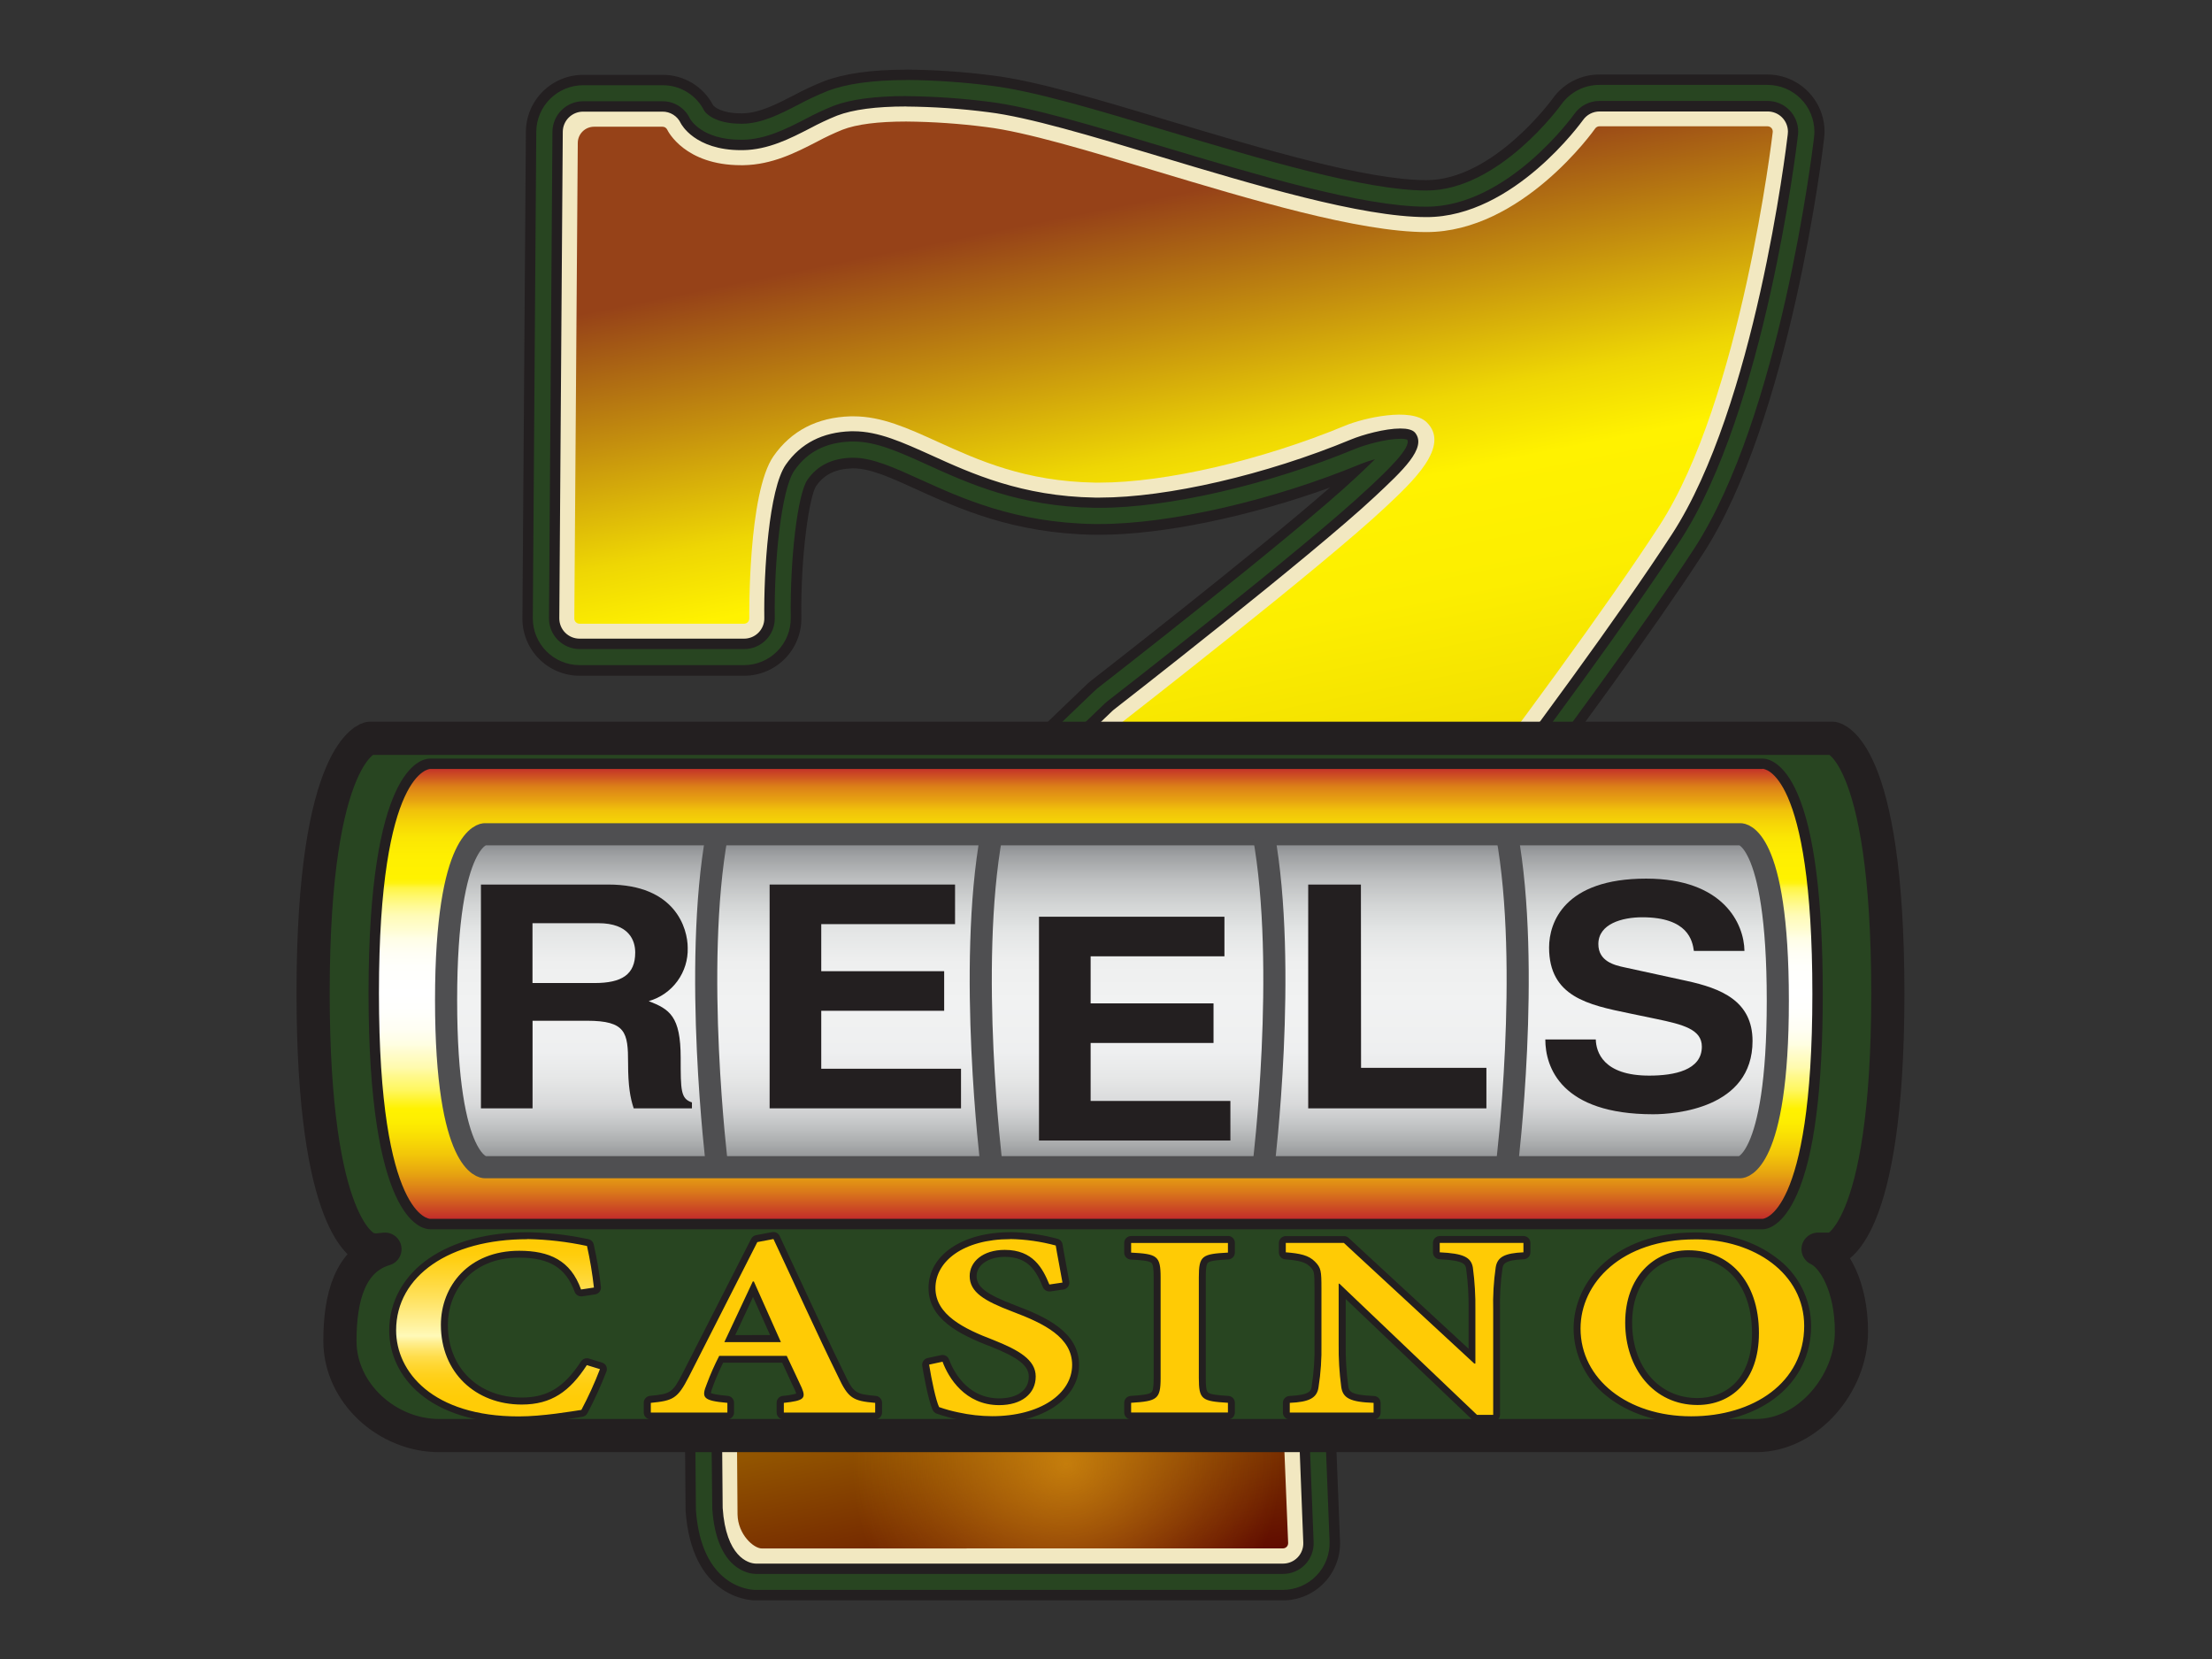 <svg width="200" height="150" viewBox="0 0 200 150" fill="none" xmlns="http://www.w3.org/2000/svg">
<rect x="0" y="0" width="200" height="150" fill="#333333" stroke="none"/>
<g clip-path="url(#clip0_528_197)">
<path d="M68.286 144.238C67.747 144.238 62.961 143.925 62.462 136.532C62.462 136.494 62.462 136.366 62.462 136.36L62.412 130.322C62.408 129.873 62.47 129.426 62.594 128.995L74.912 85.781C75.138 84.983 75.57 84.258 76.165 83.68L98.563 62.202C98.682 62.092 98.801 61.989 98.927 61.889C99.105 61.751 116.758 48.023 122.353 42.771L122.409 42.718C114.578 45.849 105.653 47.854 99.425 47.854H98.924C91.719 47.731 86.888 45.536 83 43.783C80.745 42.759 78.793 41.873 77.174 41.873H77.023C75.394 41.923 74.204 42.499 73.405 43.664C72.678 44.7 71.898 50.255 71.98 55.858C71.989 56.48 71.874 57.098 71.642 57.676C71.41 58.254 71.065 58.78 70.628 59.223C70.191 59.667 69.669 60.019 69.095 60.259C68.52 60.5 67.903 60.623 67.281 60.623H52.4C51.78 60.623 51.166 60.501 50.594 60.263C50.022 60.024 49.502 59.675 49.065 59.236C48.629 58.796 48.283 58.274 48.049 57.7C47.815 57.126 47.697 56.512 47.701 55.892L48.015 11.896C48.027 10.657 48.527 9.472 49.406 8.599C50.286 7.726 51.474 7.234 52.714 7.23H59.897C60.763 7.224 61.614 7.46 62.354 7.91C63.094 8.36 63.695 9.007 64.088 9.779C64.198 9.92 64.909 10.718 67.002 10.718H67.152C68.765 10.693 70.366 9.87 71.911 9.074C72.804 8.594 73.723 8.165 74.664 7.787C76.425 7.111 78.871 6.77 81.935 6.77C84.535 6.791 87.132 6.968 89.71 7.302C93.598 7.778 99.422 9.531 105.602 11.373C113.992 13.893 123.493 16.749 128.975 16.749C135.275 16.749 140.713 9.259 140.77 9.184C141.202 8.565 141.778 8.06 142.448 7.712C143.118 7.364 143.862 7.184 144.617 7.186H159.82C161.066 7.186 162.261 7.681 163.142 8.562C164.024 9.443 164.519 10.637 164.519 11.883C164.518 12.093 164.503 12.302 164.475 12.509C164.356 13.527 161.417 37.77 153.57 49.836C144.57 63.677 124.687 89.26 118.619 97.01L120.329 130.009L120.696 139.334C120.721 139.967 120.617 140.597 120.392 141.189C120.167 141.78 119.825 142.32 119.386 142.776C118.948 143.232 118.421 143.594 117.839 143.842C117.256 144.09 116.63 144.217 115.997 144.216H68.327L68.286 144.238Z" fill="#284521"/>
<path d="M81.945 7.229C84.526 7.251 87.103 7.428 89.663 7.758C93.51 8.228 99.328 9.979 105.483 11.829C113.898 14.36 123.434 17.225 128.978 17.225C135.541 17.225 141.099 9.54 141.155 9.462C141.546 8.909 142.064 8.458 142.666 8.147C143.268 7.836 143.936 7.675 144.614 7.677H159.816C160.938 7.678 162.014 8.123 162.807 8.916C163.601 9.708 164.047 10.783 164.049 11.904C164.049 12.096 164.036 12.287 164.011 12.477C163.861 13.73 160.944 37.663 153.175 49.61C144.012 63.701 123.233 90.387 118.139 96.894L119.85 130.049L120.213 139.368C120.234 139.936 120.14 140.502 119.937 141.033C119.734 141.564 119.426 142.048 119.031 142.457C118.637 142.866 118.164 143.192 117.641 143.414C117.118 143.637 116.556 143.752 115.987 143.752H68.32H68.286C67.788 143.752 63.393 143.461 62.92 136.484C62.92 136.453 62.92 136.347 62.92 136.343L62.87 130.303C62.866 129.898 62.921 129.495 63.033 129.107L75.35 85.893C75.558 85.178 75.952 84.53 76.49 84.014L98.889 62.539C98.996 62.436 99.102 62.345 99.202 62.254C99.384 62.113 117.059 48.376 122.663 43.112L122.807 42.977C123.243 42.567 123.803 42.038 124.326 41.521C123.896 41.636 123.472 41.777 123.058 41.941C115.088 45.245 105.806 47.38 99.412 47.38H98.92C91.822 47.261 87.032 45.088 83.182 43.341C80.876 42.292 78.884 41.387 77.161 41.387H76.995C75.209 41.443 73.903 42.094 73.007 43.378C72.111 44.662 71.422 50.562 71.497 55.847C71.505 56.408 71.402 56.964 71.193 57.484C70.984 58.005 70.674 58.478 70.281 58.877C69.887 59.276 69.418 59.593 68.901 59.81C68.384 60.026 67.829 60.138 67.268 60.138H52.388C51.268 60.132 50.196 59.683 49.406 58.889C48.616 58.095 48.173 57.02 48.174 55.901L48.488 11.904C48.499 10.789 48.95 9.723 49.742 8.937C50.534 8.151 51.604 7.708 52.72 7.705H59.903C60.688 7.701 61.458 7.916 62.127 8.327C62.795 8.739 63.335 9.329 63.684 10.032C63.791 10.188 64.574 11.187 66.999 11.187H67.155C68.881 11.159 70.529 10.314 72.124 9.493C73.002 9.021 73.905 8.598 74.83 8.225C76.537 7.571 78.928 7.239 81.932 7.239L81.945 7.229ZM81.932 6.299C78.799 6.299 76.309 6.653 74.492 7.348C73.535 7.73 72.601 8.168 71.694 8.657C70.194 9.428 68.646 10.223 67.139 10.248H66.989C65.244 10.248 64.602 9.659 64.483 9.525C64.047 8.689 63.39 7.99 62.584 7.503C61.777 7.017 60.852 6.762 59.909 6.766H52.72C51.356 6.769 50.048 7.31 49.079 8.27C48.111 9.231 47.561 10.535 47.548 11.898L47.234 55.895C47.23 56.576 47.36 57.252 47.618 57.883C47.876 58.515 48.256 59.089 48.737 59.572C49.218 60.056 49.789 60.44 50.419 60.702C51.049 60.964 51.724 61.099 52.407 61.099H67.287C67.972 61.099 68.65 60.962 69.282 60.698C69.914 60.433 70.487 60.046 70.968 59.558C71.448 59.07 71.828 58.492 72.083 57.857C72.338 57.221 72.465 56.542 72.456 55.857C72.374 50.173 73.198 44.791 73.796 43.939C74.52 42.899 75.554 42.395 77.045 42.348H77.18C78.699 42.348 80.604 43.215 82.819 44.227C86.747 46.009 91.634 48.229 98.93 48.351H99.437C105.104 48.351 112.977 46.713 120.248 44.08C113.409 50.07 98.814 61.421 98.654 61.544C98.494 61.666 98.382 61.769 98.253 61.891L75.851 83.369C75.192 84.003 74.712 84.801 74.46 85.68L62.133 128.862C61.997 129.338 61.931 129.83 61.936 130.325L61.986 136.362C61.986 136.362 61.986 136.516 61.986 136.559C62.519 144.372 67.688 144.701 68.273 144.701H68.327H115.994C116.69 144.701 117.378 144.561 118.019 144.288C118.659 144.016 119.238 143.617 119.72 143.115C120.203 142.614 120.579 142.02 120.826 141.37C121.073 140.72 121.187 140.026 121.159 139.331L120.79 130.012L119.085 97.176C125.282 89.26 144.999 63.883 153.955 50.108C161.859 37.948 164.813 13.602 164.92 12.571C164.951 12.345 164.967 12.117 164.967 11.889C164.961 10.525 164.416 9.219 163.452 8.254C162.487 7.289 161.181 6.744 159.816 6.738H144.614C143.783 6.734 142.963 6.932 142.225 7.313C141.487 7.695 140.852 8.25 140.375 8.93C140.331 8.992 135.015 16.288 128.972 16.288C123.559 16.288 114.095 13.442 105.743 10.934C99.541 9.055 93.692 7.311 89.767 6.828C87.169 6.492 84.554 6.314 81.935 6.293L81.932 6.299Z" fill="#231F20"/>
<path d="M68.336 141.682C68.022 141.682 65.363 141.482 65.015 136.359L64.965 130.3C64.962 130.095 64.99 129.892 65.046 129.695L77.364 86.482C77.469 86.119 77.668 85.789 77.941 85.527L100.342 64.049C100.395 63.997 100.45 63.949 100.508 63.905C100.684 63.767 118.433 49.967 124.11 44.637L124.251 44.506C126.478 42.417 128.58 40.435 127.697 39.326C127.615 39.223 127.361 39.048 126.6 39.048C125.219 39.048 123.236 39.614 122.268 40.015C114.533 43.222 105.568 45.295 99.424 45.295H98.97C92.301 45.185 87.73 43.103 84.059 41.44C81.531 40.294 79.36 39.301 77.167 39.301H76.935C74.479 39.38 72.584 40.35 71.296 42.185C69.889 44.199 69.348 51.407 69.416 55.882C69.421 56.166 69.368 56.447 69.263 56.71C69.157 56.973 69 57.213 68.801 57.415C68.602 57.617 68.365 57.777 68.103 57.886C67.841 57.996 67.561 58.052 67.277 58.052H52.397C52.114 58.052 51.835 57.995 51.574 57.887C51.314 57.778 51.077 57.62 50.878 57.419C50.679 57.219 50.521 56.982 50.414 56.721C50.307 56.459 50.253 56.18 50.254 55.898L50.567 11.901C50.573 11.337 50.801 10.797 51.202 10.399C51.603 10.001 52.145 9.777 52.71 9.775H59.893C60.3 9.771 60.7 9.885 61.044 10.103C61.388 10.321 61.662 10.633 61.832 11.003C61.873 11.087 63.016 13.257 66.995 13.257H67.167C69.391 13.223 71.343 12.218 73.066 11.332C73.879 10.894 74.716 10.502 75.572 10.157C77.038 9.594 79.178 9.309 81.925 9.309C84.422 9.33 86.915 9.501 89.39 9.822C93.059 10.27 98.788 11.995 104.86 13.818C113.415 16.392 123.107 19.304 128.965 19.304C136.691 19.304 142.787 10.743 142.849 10.658C143.046 10.374 143.309 10.143 143.615 9.983C143.921 9.823 144.262 9.74 144.607 9.741H159.81C160.377 9.741 160.922 9.966 161.324 10.367C161.726 10.768 161.952 11.312 161.952 11.88C161.953 11.984 161.946 12.089 161.931 12.193C161.815 13.188 158.97 36.837 151.417 48.451C141.86 63.153 118.95 92.441 116.018 96.196L117.779 130.143L118.145 139.444C118.157 139.731 118.11 140.019 118.007 140.288C117.905 140.557 117.749 140.803 117.549 141.011C117.349 141.218 117.11 141.384 116.844 141.496C116.579 141.609 116.294 141.667 116.006 141.667H68.348L68.336 141.682Z" fill="#F2E8C1"/>
<path d="M81.944 9.633C84.428 9.654 86.908 9.825 89.372 10.143C93.012 10.591 98.732 12.31 104.791 14.129C113.365 16.706 123.079 19.628 128.984 19.628C136.879 19.628 143.063 10.935 143.125 10.86C143.294 10.618 143.518 10.421 143.779 10.284C144.041 10.148 144.331 10.077 144.626 10.077H159.829C160.313 10.077 160.778 10.269 161.121 10.612C161.464 10.954 161.657 11.418 161.658 11.903C161.658 11.992 161.652 12.081 161.639 12.169C161.498 13.365 158.676 36.763 151.173 48.299C141.64 62.964 119.154 91.716 115.705 96.116L117.475 130.179L117.838 139.476C117.848 139.722 117.807 139.967 117.72 140.197C117.632 140.426 117.499 140.636 117.329 140.813C117.158 140.99 116.954 141.131 116.727 141.228C116.501 141.324 116.258 141.374 116.012 141.374H68.355C67.644 141.374 65.639 140.729 65.341 136.345L65.291 130.304C65.289 130.131 65.312 129.958 65.36 129.791L77.681 86.578C77.768 86.266 77.938 85.984 78.172 85.76L100.571 64.282L100.712 64.16C100.891 64.022 118.64 50.219 124.339 44.873C126.801 42.562 129.038 40.511 127.96 39.14C127.738 38.855 127.24 38.742 126.619 38.742C125.225 38.742 123.195 39.306 122.168 39.732C114.468 42.926 105.549 44.989 99.443 44.989H98.995C92.392 44.88 87.852 42.819 84.209 41.163C81.631 40.004 79.438 38.993 77.179 38.993H76.932C74.369 39.074 72.393 40.089 71.049 42.011C69.52 44.203 69.047 51.684 69.106 55.89C69.11 56.132 69.065 56.372 68.975 56.596C68.885 56.821 68.751 57.026 68.581 57.198C68.411 57.37 68.208 57.507 67.985 57.601C67.762 57.695 67.522 57.743 67.28 57.743H52.4C52.159 57.743 51.92 57.696 51.697 57.603C51.474 57.51 51.272 57.375 51.102 57.203C50.932 57.032 50.797 56.829 50.706 56.606C50.615 56.383 50.569 56.143 50.571 55.902L50.884 11.909C50.889 11.427 51.083 10.966 51.426 10.626C51.768 10.286 52.231 10.095 52.713 10.093H59.897C60.244 10.09 60.584 10.187 60.878 10.372C61.171 10.558 61.405 10.824 61.55 11.139C61.594 11.223 62.819 13.575 66.998 13.575H67.174C69.473 13.54 71.459 12.517 73.213 11.615C74.015 11.184 74.839 10.796 75.682 10.453C77.117 9.905 79.216 9.626 81.925 9.626L81.944 9.633ZM81.925 9C79.137 9 76.963 9.291 75.46 9.867C74.595 10.218 73.75 10.615 72.928 11.057C71.234 11.928 69.316 12.914 67.164 12.936H66.992C63.292 12.936 62.19 10.995 62.111 10.851C61.915 10.43 61.601 10.075 61.209 9.828C60.816 9.58 60.361 9.45 59.897 9.454H52.719C52.072 9.456 51.451 9.712 50.991 10.168C50.532 10.624 50.27 11.243 50.264 11.89L49.95 55.887C49.948 56.21 50.01 56.531 50.133 56.831C50.255 57.13 50.436 57.403 50.664 57.633C50.892 57.862 51.164 58.044 51.463 58.169C51.762 58.293 52.082 58.357 52.406 58.357H67.286C67.936 58.355 68.557 58.095 69.015 57.635C69.472 57.174 69.728 56.551 69.727 55.902C69.664 51.468 70.19 44.344 71.556 42.387C72.781 40.637 74.592 39.713 76.945 39.638H77.167C79.272 39.638 81.427 40.618 83.924 41.748C87.624 43.43 92.226 45.506 98.961 45.631H99.421C105.602 45.631 114.615 43.549 122.387 40.327C123.302 39.948 125.272 39.387 126.597 39.387C127.183 39.387 127.412 39.506 127.446 39.547C128.148 40.439 126.055 42.403 124.029 44.303L123.888 44.435C118.211 49.758 100.483 63.537 100.308 63.684C100.241 63.735 100.177 63.79 100.117 63.85L77.715 85.325C77.402 85.627 77.174 86.006 77.054 86.424L64.737 129.637C64.671 129.862 64.639 130.095 64.642 130.329L64.693 136.37V136.379C65.059 141.778 67.988 141.985 68.32 141.991H115.99C116.321 141.991 116.648 141.925 116.952 141.795C117.256 141.666 117.531 141.477 117.76 141.239C117.989 141.001 118.167 140.719 118.285 140.41C118.402 140.101 118.456 139.772 118.443 139.442L118.076 130.145L116.332 96.297C120.924 90.439 142.333 62.998 151.687 48.622C159.259 36.976 162.119 13.34 162.247 12.232C162.263 12.116 162.272 12 162.272 11.884C162.271 11.233 162.012 10.61 161.552 10.15C161.091 9.69 160.467 9.432 159.816 9.432H144.613C144.217 9.432 143.827 9.528 143.476 9.711C143.124 9.894 142.822 10.159 142.596 10.484C142.539 10.566 136.512 18.995 128.972 18.995C123.161 18.995 113.49 16.09 104.96 13.525C98.876 11.696 93.131 9.968 89.434 9.514C86.941 9.192 84.43 9.02 81.916 9H81.925Z" fill="#231F20"/>
<path d="M68.333 141.836C68.02 141.836 65.216 141.63 64.859 136.369L64.809 130.303C64.807 130.084 64.836 129.866 64.897 129.655L77.214 86.442C77.328 86.05 77.544 85.695 77.841 85.415L100.239 63.936C100.296 63.882 100.356 63.831 100.418 63.783C100.597 63.645 118.337 49.848 124.01 44.525L124.151 44.39C126.228 42.442 128.377 40.429 127.597 39.424C127.569 39.386 127.387 39.205 126.626 39.205C125.282 39.205 123.283 39.774 122.356 40.144C114.603 43.36 105.612 45.436 99.45 45.436H98.993C92.292 45.323 87.715 43.244 84.022 41.569C81.516 40.429 79.338 39.443 77.199 39.443H76.97C74.567 39.518 72.713 40.466 71.46 42.261C70.072 44.246 69.539 51.411 69.602 55.864C69.607 56.168 69.551 56.47 69.438 56.753C69.325 57.036 69.156 57.293 68.943 57.51C68.729 57.727 68.474 57.899 68.193 58.016C67.912 58.134 67.61 58.194 67.306 58.193H52.425C52.122 58.194 51.821 58.135 51.541 58.019C51.261 57.902 51.006 57.732 50.792 57.517C50.578 57.301 50.409 57.046 50.295 56.765C50.181 56.483 50.123 56.183 50.126 55.879L50.439 11.883C50.446 11.277 50.691 10.698 51.121 10.272C51.552 9.845 52.133 9.605 52.739 9.603H59.922C60.359 9.6 60.787 9.722 61.156 9.956C61.525 10.19 61.819 10.525 62.002 10.922C62.04 10.997 63.149 13.085 67.014 13.085H67.183C69.376 13.051 71.306 12.055 73.016 11.178C73.83 10.739 74.666 10.344 75.523 9.995C77.007 9.425 79.163 9.137 81.932 9.137C84.435 9.158 86.934 9.329 89.416 9.65C93.097 10.101 98.836 11.842 104.913 13.655C113.456 16.223 123.136 19.132 128.972 19.132C136.6 19.132 142.665 10.637 142.728 10.552C142.938 10.249 143.219 10.001 143.547 9.829C143.874 9.658 144.238 9.569 144.607 9.569H159.81C160.42 9.569 161.004 9.811 161.435 10.241C161.866 10.671 162.109 11.255 162.11 11.864C162.109 11.976 162.101 12.088 162.085 12.199C161.969 13.189 159.121 36.875 151.549 48.524C142.18 62.928 120.683 90.484 116.15 96.234L117.908 130.122L118.284 139.444C118.296 139.753 118.246 140.061 118.136 140.35C118.026 140.639 117.859 140.903 117.644 141.126C117.43 141.349 117.172 141.526 116.888 141.647C116.603 141.768 116.297 141.83 115.987 141.83H68.33L68.333 141.836Z" fill="#F2E8C1"/>
<path d="M81.944 9.633C84.428 9.655 86.908 9.825 89.372 10.144C93.012 10.591 98.732 12.31 104.791 14.13C113.365 16.707 123.079 19.629 128.984 19.629C136.879 19.629 143.062 10.936 143.125 10.861C143.293 10.619 143.518 10.421 143.779 10.285C144.04 10.149 144.331 10.078 144.626 10.078H159.828C160.313 10.078 160.778 10.27 161.121 10.612C161.464 10.955 161.657 11.419 161.658 11.903C161.658 11.992 161.652 12.082 161.639 12.17C161.498 13.366 158.676 36.764 151.173 48.3C141.64 62.964 119.154 91.717 115.705 96.116L117.475 130.18L117.838 139.477C117.847 139.723 117.807 139.968 117.719 140.197C117.632 140.427 117.499 140.637 117.328 140.814C117.158 140.991 116.953 141.132 116.727 141.228C116.501 141.325 116.258 141.374 116.012 141.375H68.355C67.643 141.375 65.638 140.73 65.341 136.346L65.291 130.305C65.289 130.131 65.312 129.958 65.36 129.792L77.68 86.578C77.768 86.266 77.938 85.984 78.172 85.761L100.571 64.282L100.712 64.16C100.89 64.023 118.64 50.219 124.338 44.874C126.801 42.563 129.037 40.512 127.96 39.14C127.737 38.855 127.239 38.743 126.619 38.743C125.225 38.743 123.195 39.306 122.168 39.732C114.467 42.926 105.549 44.99 99.443 44.99H98.995C92.391 44.88 87.852 42.82 84.209 41.163C81.631 40.005 79.438 38.993 77.179 38.993H76.932C74.369 39.075 72.392 40.089 71.049 42.012C69.52 44.204 69.047 51.685 69.106 55.89C69.11 56.132 69.065 56.373 68.975 56.597C68.884 56.822 68.75 57.026 68.581 57.199C68.411 57.371 68.208 57.508 67.985 57.602C67.762 57.695 67.522 57.744 67.28 57.744H52.4C52.158 57.744 51.92 57.696 51.697 57.604C51.474 57.511 51.272 57.375 51.102 57.204C50.932 57.033 50.797 56.83 50.706 56.606C50.615 56.383 50.569 56.144 50.57 55.903L50.884 11.91C50.889 11.427 51.083 10.966 51.426 10.627C51.768 10.287 52.23 10.095 52.713 10.094H59.896C60.243 10.09 60.584 10.187 60.877 10.373C61.171 10.558 61.404 10.825 61.55 11.139C61.594 11.224 62.819 13.576 66.998 13.576H67.174C69.473 13.541 71.459 12.517 73.213 11.615C74.015 11.184 74.839 10.797 75.682 10.454C77.117 9.906 79.216 9.627 81.925 9.627L81.944 9.633ZM81.925 8.688C79.106 8.688 76.885 8.985 75.347 9.577C74.472 9.931 73.618 10.332 72.787 10.779C71.121 11.634 69.238 12.605 67.148 12.636H66.979C63.514 12.636 62.465 10.87 62.38 10.72C62.157 10.246 61.801 9.847 61.357 9.569C60.913 9.292 60.398 9.148 59.874 9.154H52.719C51.989 9.156 51.29 9.446 50.772 9.96C50.253 10.474 49.958 11.171 49.95 11.9L49.637 55.897C49.634 56.262 49.704 56.624 49.842 56.962C49.98 57.3 50.184 57.607 50.441 57.866C50.699 58.125 51.005 58.331 51.342 58.471C51.679 58.611 52.041 58.684 52.406 58.684H67.286C67.654 58.684 68.018 58.61 68.357 58.468C68.696 58.326 69.004 58.117 69.261 57.855C69.519 57.593 69.722 57.281 69.857 56.94C69.993 56.598 70.059 56.233 70.052 55.865C69.98 50.78 70.638 44.238 71.826 42.538C73.013 40.838 74.686 39.992 76.966 39.92H77.179C79.219 39.92 81.346 40.885 83.805 42.002C87.533 43.697 92.166 45.801 98.967 45.914H99.431C105.649 45.914 114.709 43.822 122.515 40.59C123.408 40.221 125.335 39.673 126.606 39.673C126.818 39.661 127.031 39.688 127.233 39.751C127.643 40.462 125.353 42.613 123.822 44.047L123.677 44.179C118.017 49.502 100.298 63.28 100.12 63.409C100.044 63.467 99.972 63.53 99.904 63.597L77.505 85.072C77.151 85.411 76.894 85.838 76.76 86.309L64.442 129.522C64.368 129.776 64.332 130.04 64.335 130.305L64.401 136.349V136.402C64.777 141.963 67.744 142.298 68.336 142.308H68.351H116.009C116.381 142.308 116.75 142.233 117.093 142.087C117.436 141.941 117.745 141.728 118.003 141.459C118.261 141.191 118.463 140.873 118.595 140.525C118.727 140.176 118.787 139.805 118.772 139.433L118.408 130.139L116.66 96.411C121.403 90.361 142.661 63.118 151.959 48.813C159.553 37.114 162.422 13.432 162.557 12.279C162.576 12.151 162.585 12.021 162.585 11.891C162.584 11.157 162.292 10.454 161.773 9.936C161.254 9.417 160.55 9.126 159.816 9.126H144.613C144.166 9.126 143.726 9.234 143.33 9.441C142.934 9.647 142.594 9.946 142.339 10.313C142.282 10.391 136.337 18.689 128.972 18.689C123.204 18.689 113.559 15.79 105.047 13.231C98.951 11.399 93.193 9.668 89.472 9.21C86.975 8.887 84.461 8.715 81.944 8.694L81.925 8.688Z" fill="#231F20"/>
<path d="M68.878 140.005C68.148 140.005 66.726 138.753 66.685 136.937L66.635 130.429L66.691 130.016L78.971 86.953C78.996 86.873 79.04 86.799 79.1 86.74L101.498 65.265L101.536 65.234C101.714 65.093 119.524 51.246 125.253 45.866C127.681 43.589 131.18 40.358 129.012 38.197C127.603 36.791 123.277 37.799 121.632 38.482C114.085 41.613 105.367 43.636 99.427 43.636H99.001C92.68 43.53 88.469 41.617 84.754 39.932C82.047 38.701 79.714 37.643 77.176 37.643H76.891C73.881 37.737 71.54 38.949 69.94 41.241C67.615 44.566 67.747 55.802 67.747 55.918C67.747 56.043 67.699 56.163 67.612 56.253C67.568 56.297 67.516 56.333 67.459 56.357C67.401 56.381 67.339 56.393 67.277 56.394H52.397C52.334 56.394 52.272 56.381 52.215 56.357C52.157 56.333 52.105 56.297 52.062 56.253C52.018 56.209 51.983 56.158 51.96 56.101C51.937 56.044 51.926 55.982 51.927 55.921L52.24 12.92C52.243 12.531 52.399 12.159 52.676 11.885C52.952 11.611 53.326 11.457 53.716 11.458H59.903C59.992 11.457 60.08 11.482 60.156 11.53C60.231 11.578 60.291 11.646 60.329 11.727C60.391 11.859 61.923 14.937 67.004 14.937H67.202C69.817 14.896 71.954 13.797 73.843 12.826C74.6 12.418 75.379 12.051 76.177 11.727C77.452 11.236 79.388 10.988 81.932 10.988C84.36 11.01 86.785 11.177 89.193 11.489C92.721 11.921 98.388 13.625 104.387 15.429C113.048 18.034 122.869 20.984 128.972 20.984C137.624 20.984 144.162 11.718 144.225 11.624C144.268 11.561 144.326 11.509 144.394 11.474C144.461 11.438 144.537 11.42 144.613 11.42H159.816C159.882 11.42 159.948 11.434 160.008 11.461C160.069 11.489 160.122 11.528 160.167 11.577C160.211 11.627 160.244 11.685 160.264 11.748C160.284 11.811 160.29 11.878 160.283 11.943C160.258 12.184 157.432 36.155 150.023 47.547C140.428 62.303 117.61 91.462 114.543 95.358C114.392 95.547 114.316 95.786 114.33 96.028L116.09 130.226L116.469 139.511C116.472 139.638 116.425 139.762 116.338 139.855C116.294 139.9 116.241 139.937 116.183 139.961C116.125 139.986 116.063 139.999 115.999 139.999L68.878 140.005Z" fill="url(#paint0_linear_528_197)"/>
<path d="M68.878 140.005C68.148 140.005 66.726 138.753 66.685 136.937L66.635 130.429L66.691 130.016L78.971 86.953C78.996 86.873 79.04 86.799 79.1 86.74L101.498 65.265L101.536 65.234C101.714 65.093 119.524 51.246 125.253 45.866C127.681 43.589 131.18 40.358 129.012 38.197C127.603 36.791 123.277 37.799 121.632 38.482C114.085 41.613 105.367 43.636 99.427 43.636H99.001C92.68 43.53 88.469 41.617 84.754 39.932C82.047 38.701 79.714 37.643 77.176 37.643H76.891C73.881 37.737 71.54 38.949 69.94 41.241C67.615 44.566 67.747 55.802 67.747 55.918C67.747 56.043 67.699 56.163 67.612 56.253C67.568 56.297 67.516 56.333 67.459 56.357C67.401 56.381 67.339 56.393 67.277 56.394H52.397C52.334 56.394 52.272 56.381 52.215 56.357C52.157 56.333 52.105 56.297 52.062 56.253C52.018 56.209 51.983 56.158 51.96 56.101C51.937 56.044 51.926 55.982 51.927 55.921L52.24 12.92C52.243 12.531 52.399 12.159 52.676 11.885C52.952 11.611 53.326 11.457 53.716 11.458H59.903C59.992 11.457 60.08 11.482 60.156 11.53C60.231 11.578 60.291 11.646 60.329 11.727C60.391 11.859 61.923 14.937 67.004 14.937H67.202C69.817 14.896 71.954 13.797 73.843 12.826C74.6 12.418 75.379 12.051 76.177 11.727C77.452 11.236 79.388 10.988 81.932 10.988C84.36 11.01 86.785 11.177 89.193 11.489C92.721 11.921 98.388 13.625 104.387 15.429C113.048 18.034 122.869 20.984 128.972 20.984C137.624 20.984 144.162 11.718 144.225 11.624C144.268 11.561 144.326 11.509 144.394 11.474C144.461 11.438 144.537 11.42 144.613 11.42H159.816C159.882 11.42 159.948 11.434 160.008 11.461C160.069 11.489 160.122 11.528 160.167 11.577C160.211 11.627 160.244 11.685 160.264 11.748C160.284 11.811 160.29 11.878 160.283 11.943C160.258 12.184 157.432 36.155 150.023 47.547C140.428 62.303 117.61 91.462 114.543 95.358C114.392 95.547 114.316 95.786 114.33 96.028L116.09 130.226L116.469 139.511C116.472 139.638 116.425 139.762 116.338 139.855C116.294 139.9 116.241 139.937 116.183 139.961C116.125 139.986 116.063 139.999 115.999 139.999L68.878 140.005Z" fill="url(#paint1_radial_528_197)"/>
<path d="M164.383 112.945H165.734C165.734 112.945 170.69 111.909 170.69 89.851C170.69 67.496 165.734 66.754 165.734 66.754H33.406C33.406 66.754 28.31 67.643 28.31 89.767C28.31 111.129 32.99 112.833 33.378 112.939L33.926 113.033L34.807 112.945C31.674 113.885 30.734 117.242 30.734 121.24C30.734 125.969 35.029 129.798 39.7 129.798H158.785C163.456 129.798 167.4 125.123 167.4 120.404C167.4 116.302 165.796 113.597 164.383 112.945Z" fill="#284521" stroke="#231F20" stroke-width="3" stroke-linecap="square" stroke-linejoin="round"/>
<path d="M38.901 110.662C38.378 110.662 33.792 110.074 33.792 89.776C33.792 69.625 38.378 69.043 38.901 69.043H159.356C159.603 69.043 160.897 69.184 162.087 71.918C163.582 75.362 164.337 81.387 164.337 89.854C164.337 109.933 159.879 110.647 159.368 110.662H38.901V110.662Z" fill="url(#paint2_linear_528_197)"/>
<path d="M159.359 69.513C159.472 69.513 163.867 69.644 163.867 89.867C163.867 110.09 159.356 110.205 159.356 110.205H38.902C38.902 110.205 34.262 110.205 34.262 89.789C34.262 69.525 38.902 69.525 38.902 69.525H159.359V69.513ZM159.359 68.586H38.902C37.962 68.586 33.322 69.61 33.322 89.789C33.322 110.115 37.968 111.145 38.902 111.145H159.384C159.788 111.145 161.204 110.869 162.473 107.992C164.039 104.475 164.807 98.375 164.807 89.867C164.807 81.359 164.039 75.237 162.517 71.746C161.245 68.814 159.776 68.586 159.359 68.586V68.586Z" fill="#231F20"/>
<path d="M157.376 105.532H43.816C43.816 105.532 40.333 105.532 40.333 90.423C40.333 75.43 43.816 75.43 43.816 75.43H157.376C157.376 75.43 160.743 75.329 160.743 90.482C160.743 105.435 157.376 105.532 157.376 105.532Z" fill="url(#paint3_linear_528_197)" stroke="#4F4F51" stroke-width="2" stroke-miterlimit="10"/>
<path d="M114.249 75.441C116.442 87.482 114.249 105.375 114.249 105.375" stroke="#4F4F51" stroke-width="2" stroke-miterlimit="10"/>
<path d="M136.249 75.441C138.442 87.482 136.249 105.375 136.249 105.375" stroke="#4F4F51" stroke-width="2" stroke-miterlimit="10"/>
<path d="M89.65 75.441C87.457 87.482 89.65 105.375 89.65 105.375" stroke="#4F4F51" stroke-width="2" stroke-miterlimit="10"/>
<path d="M64.827 75.441C62.634 87.482 64.827 105.375 64.827 105.375" stroke="#4F4F51" stroke-width="2" stroke-miterlimit="10"/>
<path d="M43.484 79.977H55.003C61.068 79.977 62.18 83.95 62.18 85.698C62.213 86.778 61.885 87.839 61.246 88.712C60.608 89.585 59.696 90.22 58.656 90.517C60.535 91.25 61.544 91.87 61.544 95.646C61.544 98.605 61.544 99.338 62.562 99.676V100.212H57.296C56.983 99.254 56.789 98.211 56.789 96.125C56.789 93.363 56.598 92.292 53.074 92.292H48.152V100.212H43.484V79.977ZM53.75 88.882C56.225 88.882 57.434 88.121 57.434 86.12C57.434 85.049 56.892 83.471 54.098 83.471H48.146V88.882H53.75Z" fill="#231F20"/>
<path d="M86.352 83.556H74.254V87.811H85.368V91.391H74.254V96.632H86.891V100.212H69.586V79.977H86.352V83.556Z" fill="#231F20"/>
<path d="M110.708 86.466H98.61V90.722H109.722V94.301H98.61V99.543H111.247V103.122H93.942V82.887H110.708V86.466Z" fill="#231F20"/>
<path d="M123.061 96.548H134.395V100.212H118.283V79.977H123.048L123.061 96.548Z" fill="#231F20"/>
<path d="M144.285 93.984C144.316 95.111 144.952 97.253 149.112 97.253C151.365 97.253 153.874 96.774 153.874 94.632C153.874 93.066 152.161 92.631 149.745 92.127L147.302 91.619C143.618 90.859 140.062 90.126 140.062 85.67C140.062 83.415 141.428 79.441 148.834 79.441C155.82 79.441 157.693 83.512 157.727 85.98H153.154C153.025 85.078 152.646 82.936 148.486 82.936C146.675 82.936 144.517 83.528 144.517 85.36C144.517 86.925 145.977 87.276 146.929 87.474L152.486 88.685C155.6 89.362 158.457 90.489 158.457 94.125C158.457 100.212 151.471 100.747 149.47 100.747C141.149 100.747 139.721 96.492 139.721 93.984H144.285Z" fill="#231F20"/>
<path d="M46.919 128.365C39.043 128.365 35.516 124.294 35.516 120.264C35.516 115.15 40.409 111.715 47.692 111.715C49.434 111.741 51.169 111.931 52.874 112.285L53.131 112.332C53.191 112.343 53.247 112.372 53.291 112.415C53.335 112.458 53.365 112.513 53.378 112.573C53.662 113.825 53.878 115.092 54.027 116.368C54.036 116.449 54.013 116.53 53.963 116.594C53.913 116.658 53.841 116.701 53.76 116.713L52.592 116.888H52.548C52.484 116.888 52.421 116.868 52.368 116.831C52.315 116.794 52.275 116.742 52.254 116.681C51.417 114.373 49.832 113.387 46.953 113.387C42.307 113.387 40.19 116.697 40.19 119.775C40.19 123.827 43.065 126.664 47.182 126.664C49.628 126.664 51.207 125.706 52.821 123.245C52.849 123.201 52.888 123.164 52.934 123.139C52.98 123.114 53.031 123.101 53.084 123.101C53.114 123.096 53.144 123.096 53.175 123.101L54.359 123.461C54.4 123.473 54.438 123.494 54.471 123.522C54.504 123.55 54.531 123.585 54.55 123.624C54.567 123.663 54.576 123.706 54.576 123.749C54.576 123.792 54.567 123.835 54.55 123.874C54.06 125.153 53.492 126.401 52.849 127.61C52.825 127.65 52.793 127.684 52.754 127.71C52.716 127.736 52.672 127.753 52.626 127.76L52.254 127.82C50.49 128.128 48.708 128.31 46.919 128.365V128.365Z" fill="url(#paint4_linear_528_197)"/>
<path d="M47.692 112.031C49.502 112.067 51.304 112.276 53.074 112.657C53.35 113.898 53.559 115.152 53.7 116.415L52.535 116.59C51.595 113.954 49.672 113.089 46.94 113.089C42.416 113.089 39.863 116.252 39.863 119.791C39.863 124.09 42.996 126.993 47.169 126.993C49.869 126.993 51.514 125.806 53.061 123.429L54.245 123.792C53.761 125.054 53.2 126.285 52.566 127.478C51.727 127.603 49.061 128.067 46.906 128.067C39.124 128.067 35.816 124.043 35.816 120.279C35.816 115.344 40.672 112.043 47.679 112.043L47.692 112.031ZM47.679 111.417C44.102 111.417 41.019 112.238 38.764 113.794C36.508 115.35 35.19 117.689 35.19 120.279C35.19 124.469 38.814 128.693 46.906 128.693C48.711 128.643 50.511 128.464 52.291 128.158L52.66 128.098C52.754 128.083 52.843 128.047 52.92 127.993C52.998 127.939 53.062 127.868 53.108 127.785C53.758 126.562 54.332 125.301 54.828 124.009C54.859 123.929 54.874 123.843 54.87 123.758C54.867 123.672 54.846 123.588 54.809 123.511C54.77 123.435 54.716 123.369 54.651 123.315C54.585 123.261 54.509 123.221 54.427 123.198L53.243 122.834C53.184 122.816 53.123 122.807 53.061 122.806C52.957 122.806 52.854 122.832 52.762 122.882C52.67 122.931 52.592 123.003 52.535 123.091C51.013 125.421 49.506 126.36 47.172 126.36C43.24 126.36 40.493 123.658 40.493 119.784C40.493 116.856 42.514 113.709 46.943 113.709C49.669 113.709 51.166 114.633 51.956 116.797C51.999 116.917 52.079 117.022 52.183 117.096C52.288 117.17 52.413 117.21 52.541 117.21H52.635L53.804 117.035C53.965 117.011 54.11 116.925 54.209 116.796C54.307 116.667 54.352 116.504 54.333 116.343C54.186 115.058 53.968 113.781 53.682 112.519C53.655 112.399 53.594 112.289 53.505 112.203C53.417 112.117 53.305 112.06 53.184 112.037L52.93 111.987C51.205 111.632 49.45 111.44 47.689 111.414L47.679 111.417Z" fill="#231F20"/>
<path d="M70.871 128.028C70.788 128.028 70.708 127.995 70.649 127.937C70.591 127.878 70.558 127.798 70.558 127.715V126.842C70.557 126.764 70.585 126.689 70.637 126.632C70.688 126.574 70.759 126.537 70.836 126.529C71.215 126.485 72.221 126.375 72.337 126.175C72.365 126.128 72.365 125.987 72.196 125.586C72.043 125.273 71.858 124.872 71.66 124.443C71.435 123.958 71.194 123.428 70.94 122.902H65.207C64.825 123.66 64.485 124.437 64.189 125.232C64.042 125.599 63.907 125.984 63.992 126.121C64.148 126.378 65.245 126.478 65.783 126.525C65.862 126.532 65.934 126.569 65.987 126.627C66.04 126.684 66.069 126.76 66.069 126.839V127.712C66.069 127.795 66.035 127.875 65.977 127.934C65.918 127.992 65.838 128.025 65.755 128.025H58.844C58.761 128.025 58.682 127.992 58.623 127.934C58.564 127.875 58.531 127.795 58.531 127.712V126.839C58.531 126.761 58.559 126.685 58.612 126.627C58.664 126.57 58.736 126.533 58.813 126.525C60.743 126.338 61.047 126.212 62.005 124.333L68.208 112.171C68.23 112.129 68.26 112.091 68.299 112.063C68.337 112.034 68.381 112.014 68.427 112.005L69.875 111.733C69.894 111.73 69.914 111.73 69.934 111.733C69.993 111.733 70.051 111.75 70.101 111.781C70.151 111.813 70.191 111.858 70.216 111.911C70.843 113.239 71.469 114.61 72.121 116.001C73.405 118.775 74.733 121.637 76.04 124.293C76.936 126.231 77.268 126.381 79.172 126.544C79.251 126.551 79.323 126.587 79.376 126.645C79.429 126.703 79.458 126.779 79.457 126.857V127.731C79.457 127.814 79.424 127.894 79.366 127.952C79.307 128.011 79.227 128.044 79.144 128.044L70.871 128.028ZM70.125 121.036L68.117 116.517C67.804 117.194 67.491 117.873 67.177 118.55C66.789 119.386 66.404 120.216 66.015 121.036H70.125Z" fill="url(#paint5_linear_528_197)"/>
<path d="M69.934 112.03C71.813 116.016 73.799 120.441 75.757 124.418C76.697 126.441 77.108 126.666 79.131 126.842V127.715H70.871V126.842C72.697 126.641 72.894 126.441 72.484 125.467C72.124 124.716 71.644 123.641 71.134 122.592H65.028C64.604 123.415 64.23 124.262 63.907 125.129C63.399 126.381 63.546 126.641 65.767 126.842V127.715H58.844V126.842C60.868 126.641 61.263 126.466 62.29 124.465L68.474 112.306L69.921 112.03H69.934ZM65.507 121.349H70.607L68.161 115.866H68.064C67.19 117.704 66.35 119.555 65.495 121.343L65.507 121.349ZM69.921 111.404C69.883 111.401 69.844 111.401 69.805 111.404L68.355 111.679C68.261 111.698 68.173 111.737 68.097 111.795C68.021 111.852 67.959 111.926 67.916 112.011L61.714 124.174C60.802 125.959 60.605 126.028 58.769 126.209C58.614 126.225 58.47 126.298 58.366 126.413C58.262 126.529 58.204 126.68 58.205 126.836V127.709C58.205 127.875 58.271 128.035 58.389 128.152C58.506 128.269 58.666 128.335 58.832 128.335H65.742C65.909 128.335 66.068 128.269 66.185 128.152C66.303 128.035 66.369 127.875 66.369 127.709V126.836C66.37 126.679 66.311 126.527 66.206 126.411C66.1 126.296 65.955 126.223 65.799 126.209C64.796 126.118 64.408 126.024 64.27 125.952C64.312 125.746 64.377 125.546 64.464 125.354C64.466 125.347 64.466 125.34 64.464 125.332C64.733 124.609 65.039 123.901 65.382 123.209H70.723C70.946 123.676 71.162 124.149 71.35 124.568C71.538 124.988 71.726 125.383 71.889 125.714C71.929 125.808 71.963 125.904 71.992 126.003C71.596 126.113 71.19 126.182 70.78 126.209C70.625 126.226 70.482 126.299 70.379 126.414C70.275 126.53 70.218 126.68 70.219 126.836V127.709C70.219 127.875 70.285 128.035 70.402 128.152C70.52 128.269 70.679 128.335 70.845 128.335H79.125C79.291 128.335 79.451 128.269 79.568 128.152C79.686 128.035 79.752 127.875 79.752 127.709V126.836C79.752 126.678 79.694 126.526 79.587 126.41C79.481 126.294 79.335 126.223 79.178 126.209C77.393 126.053 77.167 125.974 76.321 124.146C75.009 121.484 73.684 118.619 72.399 115.844C71.773 114.485 71.118 113.079 70.495 111.755C70.444 111.647 70.364 111.556 70.263 111.492C70.163 111.428 70.046 111.395 69.928 111.395L69.921 111.404ZM66.475 120.717C66.789 120.034 67.118 119.348 67.431 118.675C67.644 118.212 67.866 117.736 68.085 117.263L69.624 120.707L66.475 120.717Z" fill="#231F20"/>
<path d="M89.707 128.365C88.667 128.359 87.631 128.244 86.615 128.021C86.045 127.906 85.483 127.753 84.933 127.564L84.82 127.526C84.78 127.513 84.743 127.492 84.711 127.464C84.679 127.436 84.654 127.401 84.635 127.363C84.288 126.643 83.887 124.545 83.696 123.44C83.683 123.361 83.7 123.279 83.745 123.213C83.79 123.147 83.859 123.1 83.937 123.083L85.156 122.823H85.221C85.286 122.823 85.348 122.843 85.401 122.88C85.454 122.917 85.494 122.969 85.516 123.029C85.829 123.903 87.129 126.749 90.34 126.749C92.185 126.749 93.332 125.879 93.332 124.476C93.332 123.17 91.947 122.356 89.713 121.467C86.894 120.393 84.266 119.043 84.266 116.457C84.266 113.666 87.176 111.719 91.343 111.719C92.759 111.744 94.167 111.944 95.534 112.314C95.594 112.329 95.647 112.362 95.689 112.407C95.73 112.453 95.757 112.51 95.766 112.57C95.835 113.003 95.926 113.488 96.032 114.052C96.139 114.615 96.248 115.188 96.374 115.915C96.381 115.956 96.379 115.999 96.37 116.04C96.36 116.08 96.342 116.119 96.317 116.153C96.293 116.186 96.262 116.215 96.226 116.236C96.191 116.258 96.151 116.272 96.11 116.278L94.926 116.453H94.879C94.817 116.453 94.757 116.435 94.706 116.4C94.654 116.365 94.615 116.316 94.591 116.259C93.965 114.778 93.184 113.328 90.847 113.328C89.165 113.328 87.987 114.171 87.987 115.379C87.987 116.525 88.927 117.258 91.668 118.31C94.369 119.325 97.251 120.64 97.251 123.415C97.26 126.283 94.084 128.365 89.707 128.365Z" fill="url(#paint6_linear_528_197)"/>
<path d="M91.343 112.029C92.733 112.054 94.114 112.251 95.456 112.614C95.588 113.453 95.801 114.452 96.064 115.965L94.88 116.14C94.272 114.665 93.401 113.009 90.848 113.009C88.859 113.009 87.674 114.083 87.674 115.373C87.674 116.835 88.99 117.621 91.556 118.595C94.419 119.672 96.938 120.922 96.938 123.408C96.938 126.023 94.04 128.046 89.698 128.046C88.679 128.04 87.664 127.926 86.669 127.708C86.071 127.587 85.483 127.425 84.908 127.222C84.614 126.596 84.235 124.795 84.006 123.383L85.222 123.12C85.748 124.561 87.264 127.047 90.34 127.047C92.364 127.047 93.645 126.023 93.645 124.457C93.645 122.948 92.117 122.071 89.83 121.16C87.129 120.133 84.579 118.871 84.579 116.463C84.579 114.055 87.085 112.038 91.343 112.038V112.029ZM91.343 111.412C86.992 111.412 83.953 113.488 83.953 116.463C83.953 119.231 86.672 120.646 89.607 121.761C92.091 122.751 93.019 123.49 93.019 124.473C93.019 125.685 91.991 126.436 90.34 126.436C87.333 126.436 86.111 123.746 85.811 122.923C85.759 122.781 85.657 122.662 85.525 122.589C85.392 122.516 85.238 122.493 85.09 122.525L83.871 122.788C83.715 122.822 83.577 122.915 83.487 123.047C83.397 123.179 83.361 123.341 83.386 123.499C83.436 123.812 83.896 126.583 84.344 127.51C84.382 127.584 84.434 127.65 84.498 127.704C84.561 127.758 84.635 127.798 84.714 127.823L84.824 127.858C85.386 128.052 85.961 128.209 86.543 128.328C87.58 128.555 88.637 128.672 89.698 128.678C94.256 128.678 97.564 126.464 97.564 123.414C97.564 120.44 94.576 119.068 91.778 118.016C89.178 117.029 88.301 116.362 88.301 115.379C88.301 114.396 89.347 113.641 90.848 113.641C92.994 113.641 93.705 114.938 94.294 116.378C94.341 116.493 94.421 116.591 94.525 116.66C94.628 116.73 94.749 116.766 94.873 116.766H94.964L96.151 116.591C96.234 116.578 96.313 116.549 96.384 116.506C96.455 116.462 96.516 116.405 96.565 116.337C96.615 116.27 96.65 116.194 96.669 116.112C96.688 116.031 96.69 115.947 96.675 115.865C96.549 115.135 96.433 114.531 96.333 113.986C96.233 113.441 96.136 112.94 96.07 112.511C96.05 112.39 95.996 112.277 95.913 112.187C95.83 112.097 95.722 112.033 95.603 112.004C94.213 111.628 92.782 111.426 91.343 111.402V111.412Z" fill="#231F20"/>
<path d="M102.272 128.029C102.189 128.029 102.109 127.996 102.051 127.937C101.992 127.878 101.959 127.799 101.959 127.716V126.842C101.959 126.762 101.989 126.685 102.044 126.627C102.099 126.569 102.174 126.534 102.253 126.529C104.537 126.385 104.625 126.313 104.625 124.59V115.509C104.625 113.768 104.537 113.696 102.257 113.574C102.176 113.57 102.101 113.535 102.045 113.477C101.99 113.419 101.959 113.341 101.959 113.261V112.387C101.959 112.304 101.992 112.225 102.051 112.166C102.109 112.107 102.189 112.074 102.272 112.074H111.025C111.108 112.074 111.188 112.107 111.246 112.166C111.305 112.225 111.338 112.304 111.338 112.387V113.261C111.338 113.341 111.308 113.418 111.253 113.476C111.198 113.534 111.124 113.569 111.044 113.574C108.794 113.693 108.707 113.765 108.707 115.509V124.59C108.707 126.331 108.773 126.385 111.047 126.529C111.126 126.534 111.2 126.57 111.254 126.628C111.308 126.686 111.338 126.763 111.338 126.842V127.716C111.338 127.799 111.305 127.878 111.246 127.937C111.188 127.996 111.108 128.029 111.025 128.029H102.272Z" fill="url(#paint7_linear_528_197)"/>
<path d="M111.025 112.382V113.255C108.672 113.381 108.393 113.531 108.393 115.504V124.585C108.393 126.561 108.672 126.686 111.025 126.836V127.71H102.272V126.836C104.625 126.686 104.938 126.523 104.938 124.585V115.504C104.938 113.531 104.625 113.381 102.272 113.255V112.382H111.025ZM111.025 111.755H102.272C102.106 111.755 101.947 111.821 101.829 111.939C101.712 112.056 101.646 112.216 101.646 112.382V113.255C101.645 113.416 101.707 113.571 101.818 113.688C101.929 113.804 102.08 113.874 102.241 113.882C103.08 113.926 103.857 113.982 104.095 114.173C104.249 114.298 104.311 114.683 104.311 115.504V124.585C104.311 125.393 104.249 125.775 104.095 125.9C103.854 126.094 103.108 126.157 102.234 126.213C102.075 126.223 101.925 126.293 101.816 126.409C101.706 126.526 101.645 126.68 101.646 126.839V127.713C101.646 127.879 101.712 128.039 101.829 128.156C101.947 128.273 102.106 128.339 102.272 128.339H111.025C111.191 128.339 111.35 128.273 111.468 128.156C111.585 128.039 111.651 127.879 111.651 127.713V126.839C111.652 126.68 111.591 126.527 111.482 126.41C111.374 126.294 111.224 126.224 111.065 126.213C110.191 126.16 109.449 126.097 109.223 125.9C109.045 125.756 109.02 125.18 109.02 124.575V115.494C109.02 114.89 109.045 114.311 109.227 114.16C109.455 113.973 110.226 113.916 111.059 113.872C111.219 113.863 111.37 113.794 111.48 113.677C111.59 113.561 111.652 113.406 111.651 113.246V112.372C111.651 112.206 111.585 112.047 111.468 111.93C111.35 111.812 111.191 111.746 111.025 111.746V111.755Z" fill="#231F20"/>
<path d="M133.53 128.237C133.45 128.237 133.373 128.207 133.314 128.152L121.357 116.745V121.551C121.339 122.815 121.416 124.079 121.585 125.331C121.679 126.104 122.084 126.461 124.214 126.537C124.297 126.537 124.377 126.57 124.435 126.628C124.494 126.687 124.527 126.767 124.527 126.85V127.723C124.527 127.806 124.494 127.886 124.435 127.945C124.377 128.004 124.297 128.037 124.214 128.037H116.617C116.534 128.037 116.454 128.004 116.396 127.945C116.337 127.886 116.304 127.806 116.304 127.723V126.85C116.304 126.767 116.337 126.687 116.396 126.628C116.454 126.57 116.534 126.537 116.617 126.537C118.434 126.458 118.829 126.07 118.92 125.384C119.12 124.117 119.207 122.834 119.18 121.551V116.504C119.18 114.919 119.142 114.753 118.678 114.287C118.215 113.82 117.616 113.645 116.244 113.541C116.166 113.535 116.092 113.499 116.039 113.441C115.985 113.383 115.956 113.307 115.956 113.228V112.38C115.956 112.297 115.989 112.217 116.048 112.158C116.107 112.099 116.186 112.066 116.269 112.066H121.517C121.595 112.066 121.671 112.095 121.73 112.148L133.098 122.666V118.476C133.118 117.196 133.043 115.916 132.873 114.647C132.753 113.983 132.321 113.642 130.172 113.541C130.089 113.541 130.009 113.508 129.951 113.45C129.892 113.391 129.859 113.311 129.859 113.228V112.38C129.859 112.297 129.892 112.217 129.951 112.158C130.009 112.099 130.089 112.066 130.172 112.066H137.741C137.824 112.066 137.903 112.099 137.962 112.158C138.021 112.217 138.054 112.297 138.054 112.38V113.228C138.054 113.311 138.021 113.391 137.962 113.45C137.903 113.508 137.824 113.541 137.741 113.541C136.011 113.62 135.636 113.97 135.52 114.631C135.338 115.904 135.262 117.191 135.294 118.476V127.924C135.294 128.007 135.261 128.087 135.202 128.145C135.144 128.204 135.064 128.237 134.981 128.237H133.53Z" fill="url(#paint8_linear_528_197)"/>
<path d="M137.743 112.38V113.229C136.064 113.304 135.391 113.642 135.237 114.578C135.049 115.869 134.972 117.173 135.009 118.477V127.924H133.543L121.103 116.066H121.037V121.54C121.02 122.819 121.096 124.098 121.266 125.366C121.397 126.415 122.074 126.766 124.195 126.841V127.715H116.617V126.841C118.346 126.766 119.085 126.415 119.217 125.416C119.419 124.134 119.507 122.837 119.48 121.54V116.504C119.48 114.917 119.445 114.625 118.888 114.065C118.33 113.504 117.572 113.329 116.256 113.229V112.38H121.504L133.301 123.29H133.398V118.477C133.418 117.182 133.341 115.887 133.17 114.603C133.004 113.664 132.296 113.329 130.175 113.229V112.38H137.743ZM137.743 111.754H130.187C130.021 111.754 129.862 111.82 129.744 111.937C129.627 112.055 129.561 112.214 129.561 112.38V113.229C129.561 113.39 129.622 113.544 129.733 113.661C129.844 113.778 129.995 113.847 130.156 113.855C132.412 113.962 132.499 114.337 132.562 114.701C132.729 115.952 132.803 117.214 132.784 118.477V121.95L121.942 111.929C121.826 111.822 121.674 111.763 121.516 111.763H116.256C116.09 111.763 115.931 111.829 115.813 111.947C115.696 112.064 115.63 112.223 115.63 112.39V113.238C115.629 113.396 115.688 113.548 115.795 113.664C115.902 113.78 116.049 113.852 116.206 113.864C117.494 113.965 118.039 114.124 118.449 114.525C118.806 114.885 118.853 114.932 118.853 116.517V121.552C118.881 122.81 118.796 124.067 118.6 125.31C118.6 125.31 118.6 125.329 118.6 125.338C118.55 125.711 118.493 126.136 116.592 126.218C116.43 126.225 116.278 126.294 116.167 126.411C116.055 126.528 115.993 126.683 115.993 126.844V127.718C115.993 127.884 116.059 128.043 116.177 128.161C116.294 128.278 116.454 128.344 116.62 128.344H124.204C124.37 128.344 124.53 128.278 124.647 128.161C124.765 128.043 124.831 127.884 124.831 127.718V126.844C124.831 126.682 124.768 126.526 124.655 126.409C124.542 126.292 124.388 126.224 124.226 126.218C122.005 126.14 121.955 125.745 121.898 125.278C121.73 124.033 121.655 122.777 121.673 121.521V117.45L133.101 128.353C133.217 128.464 133.372 128.526 133.533 128.526H134.999C135.165 128.526 135.325 128.46 135.442 128.342C135.56 128.225 135.626 128.066 135.626 127.899V118.477C135.593 117.211 135.667 115.945 135.845 114.691C135.911 114.319 135.977 113.933 137.775 113.855C137.936 113.848 138.088 113.779 138.2 113.662C138.311 113.545 138.373 113.39 138.373 113.229V112.38C138.373 112.214 138.307 112.055 138.19 111.937C138.072 111.82 137.913 111.754 137.747 111.754H137.743Z" fill="#231F20"/>
<path d="M152.909 128.367C146.932 128.367 142.593 124.897 142.593 120.116C142.593 115.954 146.255 111.742 153.244 111.742H153.278C159.067 111.742 163.431 115.24 163.431 119.884C163.441 124.878 159.108 128.367 152.909 128.367ZM152.646 113.355C149.478 113.355 147.267 115.913 147.267 119.58C147.267 123.782 149.823 126.717 153.485 126.717C156.674 126.717 158.732 124.287 158.732 120.529C158.732 116.17 156.358 113.355 152.68 113.355H152.646Z" fill="url(#paint9_linear_528_197)"/>
<path d="M153.288 112.056C158.613 112.056 163.127 115.144 163.127 119.884C163.127 125.007 158.535 128.057 152.908 128.057C147.151 128.057 142.906 124.694 142.906 120.119C142.906 115.995 146.609 112.059 153.244 112.059H153.278L153.288 112.056ZM153.475 127.034C156.502 127.034 159.036 124.882 159.036 120.533C159.036 115.77 156.273 113.045 152.67 113.045H152.636C149.525 113.045 146.944 115.482 146.944 119.584C146.944 123.686 149.494 127.034 153.475 127.034ZM153.278 111.433H153.244C146.039 111.433 142.279 115.817 142.279 120.119C142.283 121.316 142.563 122.495 143.098 123.566C143.632 124.637 144.405 125.571 145.359 126.294C147.301 127.835 149.983 128.684 152.908 128.684C159.293 128.684 163.754 125.064 163.754 119.884C163.75 118.675 163.46 117.484 162.907 116.408C162.355 115.332 161.555 114.402 160.574 113.694C158.651 112.234 156.063 111.43 153.281 111.43L153.278 111.433ZM153.475 126.407C149.998 126.407 147.57 123.589 147.57 119.584C147.57 116.102 149.654 113.672 152.636 113.672H152.67C156.157 113.672 158.409 116.365 158.409 120.533C158.409 124.863 155.859 126.407 153.475 126.407Z" fill="#231F20"/>
</g>
<defs>
<linearGradient id="paint0_linear_528_197" x1="100.323" y1="9.216" x2="126.761" y2="140.514" gradientUnits="userSpaceOnUse">
<stop offset="0.07" stop-color="#964218"/>
<stop offset="0.16" stop-color="#C48F0E"/>
<stop offset="0.24" stop-color="#EED604"/>
<stop offset="0.29" stop-color="#FFF200"/>
<stop offset="0.37" stop-color="#FCEE00"/>
<stop offset="0.46" stop-color="#F3E000"/>
<stop offset="0.56" stop-color="#E4CB00"/>
<stop offset="0.65" stop-color="#CFAC00"/>
<stop offset="0.75" stop-color="#B48500"/>
<stop offset="0.85" stop-color="#925400"/>
<stop offset="0.95" stop-color="#6C1D00"/>
<stop offset="1" stop-color="#580000"/>
</linearGradient>
<radialGradient id="paint1_radial_528_197" cx="0" cy="0" r="1" gradientUnits="userSpaceOnUse" gradientTransform="translate(96.398 132.487) scale(19.382 19.374)">
<stop stop-color="#FCB316" stop-opacity="0.55"/>
<stop offset="0.68" stop-color="#FCB316" stop-opacity="0.16"/>
<stop offset="1" stop-color="#FCB316" stop-opacity="0"/>
</radialGradient>
<linearGradient id="paint2_linear_528_197" x1="99.064" y1="110.662" x2="99.064" y2="69.043" gradientUnits="userSpaceOnUse">
<stop stop-color="#BE1E2D"/>
<stop offset="0.03" stop-color="#CA4525"/>
<stop offset="0.07" stop-color="#DA791A"/>
<stop offset="0.11" stop-color="#E7A510"/>
<stop offset="0.15" stop-color="#F2C609"/>
<stop offset="0.19" stop-color="#F9DE04"/>
<stop offset="0.22" stop-color="#FDED01"/>
<stop offset="0.25" stop-color="#FFF200"/>
<stop offset="0.27" stop-color="#FFF42E"/>
<stop offset="0.29" stop-color="#FFF75E"/>
<stop offset="0.32" stop-color="#FFF98A"/>
<stop offset="0.34" stop-color="#FFFBAE"/>
<stop offset="0.37" stop-color="#FFFCCB"/>
<stop offset="0.39" stop-color="#FFFEE2"/>
<stop offset="0.42" stop-color="#FFFEF2"/>
<stop offset="0.46" stop-color="#FFFFFC"/>
<stop offset="0.5" stop-color="white"/>
<stop offset="0.56" stop-color="#FFFFFC"/>
<stop offset="0.59" stop-color="#FFFEF4"/>
<stop offset="0.62" stop-color="#FFFEE6"/>
<stop offset="0.64" stop-color="#FFFDD1"/>
<stop offset="0.67" stop-color="#FFFBB7"/>
<stop offset="0.69" stop-color="#FFFA96"/>
<stop offset="0.71" stop-color="#FFF870"/>
<stop offset="0.73" stop-color="#FFF543"/>
<stop offset="0.74" stop-color="#FFF311"/>
<stop offset="0.75" stop-color="#FFF200"/>
<stop offset="0.8" stop-color="#FEEF01"/>
<stop offset="0.84" stop-color="#FBE603"/>
<stop offset="0.87" stop-color="#F6D606"/>
<stop offset="0.9" stop-color="#F0C00B"/>
<stop offset="0.92" stop-color="#E7A311"/>
<stop offset="0.95" stop-color="#DC8018"/>
<stop offset="0.97" stop-color="#CF5621"/>
<stop offset="1" stop-color="#BE1E2D"/>
</linearGradient>
<linearGradient id="paint3_linear_528_197" x1="100.537" y1="75.615" x2="100.537" y2="105.579" gradientUnits="userSpaceOnUse">
<stop stop-color="#808285"/>
<stop offset="0.06" stop-color="#A0A2A4"/>
<stop offset="0.13" stop-color="#BDBFC0"/>
<stop offset="0.21" stop-color="#D4D6D6"/>
<stop offset="0.29" stop-color="#E4E6E6"/>
<stop offset="0.38" stop-color="#EEEFEF"/>
<stop offset="0.5" stop-color="#F1F2F2"/>
<stop offset="0.65" stop-color="#EEEFF0"/>
<stop offset="0.73" stop-color="#E6E7E7"/>
<stop offset="0.81" stop-color="#D8D9DA"/>
<stop offset="0.87" stop-color="#C3C5C6"/>
<stop offset="0.93" stop-color="#A9ABAC"/>
<stop offset="0.99" stop-color="#898B8E"/>
<stop offset="1" stop-color="#808285"/>
</linearGradient>
<linearGradient id="paint4_linear_528_197" x1="45.045" y1="112.72" x2="45.045" y2="128.562" gradientUnits="userSpaceOnUse">
<stop stop-color="#FFCB05"/>
<stop offset="0.06" stop-color="#FFCE0F"/>
<stop offset="0.15" stop-color="#FFD52B"/>
<stop offset="0.28" stop-color="#FFE058"/>
<stop offset="0.43" stop-color="#FFF096"/>
<stop offset="0.51" stop-color="#FFF9B8"/>
<stop offset="0.55" stop-color="#FFEE8E"/>
<stop offset="0.59" stop-color="#FFE569"/>
<stop offset="0.63" stop-color="#FFDD4A"/>
<stop offset="0.68" stop-color="#FFD631"/>
<stop offset="0.73" stop-color="#FFD11D"/>
<stop offset="0.79" stop-color="#FFCE0F"/>
<stop offset="0.87" stop-color="#FFCC07"/>
<stop offset="1" stop-color="#FFCB05"/>
</linearGradient>
<linearGradient id="paint5_linear_528_197" x1="6203.31" y1="8536.92" x2="6203.31" y2="9362.88" gradientUnits="userSpaceOnUse">
<stop stop-color="#FFCB05"/>
<stop offset="0.06" stop-color="#FFCE0F"/>
<stop offset="0.15" stop-color="#FFD52B"/>
<stop offset="0.28" stop-color="#FFE058"/>
<stop offset="0.43" stop-color="#FFF096"/>
<stop offset="0.51" stop-color="#FFF9B8"/>
<stop offset="0.55" stop-color="#FFEE8E"/>
<stop offset="0.59" stop-color="#FFE569"/>
<stop offset="0.63" stop-color="#FFDD4A"/>
<stop offset="0.68" stop-color="#FFD631"/>
<stop offset="0.73" stop-color="#FFD11D"/>
<stop offset="0.79" stop-color="#FFCE0F"/>
<stop offset="0.87" stop-color="#FFCC07"/>
<stop offset="1" stop-color="#FFCB05"/>
</linearGradient>
<linearGradient id="paint6_linear_528_197" x1="4995.55" y1="8708.82" x2="4995.55" y2="9550.97" gradientUnits="userSpaceOnUse">
<stop stop-color="#FFCB05"/>
<stop offset="0.06" stop-color="#FFCE0F"/>
<stop offset="0.15" stop-color="#FFD52B"/>
<stop offset="0.28" stop-color="#FFE058"/>
<stop offset="0.43" stop-color="#FFF096"/>
<stop offset="0.51" stop-color="#FFF9B8"/>
<stop offset="0.55" stop-color="#FFEE8E"/>
<stop offset="0.59" stop-color="#FFE569"/>
<stop offset="0.63" stop-color="#FFDD4A"/>
<stop offset="0.68" stop-color="#FFD631"/>
<stop offset="0.73" stop-color="#FFD11D"/>
<stop offset="0.79" stop-color="#FFCE0F"/>
<stop offset="0.87" stop-color="#FFCC07"/>
<stop offset="1" stop-color="#FFCB05"/>
</linearGradient>
<linearGradient id="paint7_linear_528_197" x1="3983.63" y1="8351.14" x2="3983.63" y2="9159.55" gradientUnits="userSpaceOnUse">
<stop stop-color="#FFCB05"/>
<stop offset="0.06" stop-color="#FFCE0F"/>
<stop offset="0.15" stop-color="#FFD52B"/>
<stop offset="0.28" stop-color="#FFE058"/>
<stop offset="0.43" stop-color="#FFF096"/>
<stop offset="0.51" stop-color="#FFF9B8"/>
<stop offset="0.55" stop-color="#FFEE8E"/>
<stop offset="0.59" stop-color="#FFE569"/>
<stop offset="0.63" stop-color="#FFDD4A"/>
<stop offset="0.68" stop-color="#FFD631"/>
<stop offset="0.73" stop-color="#FFD11D"/>
<stop offset="0.79" stop-color="#FFCE0F"/>
<stop offset="0.87" stop-color="#FFCC07"/>
<stop offset="1" stop-color="#FFCB05"/>
</linearGradient>
<linearGradient id="paint8_linear_528_197" x1="10696.9" y1="8462.71" x2="10696.9" y2="9281.58" gradientUnits="userSpaceOnUse">
<stop stop-color="#FFCB05"/>
<stop offset="0.06" stop-color="#FFCE0F"/>
<stop offset="0.15" stop-color="#FFD52B"/>
<stop offset="0.28" stop-color="#FFE058"/>
<stop offset="0.43" stop-color="#FFF096"/>
<stop offset="0.51" stop-color="#FFF9B8"/>
<stop offset="0.55" stop-color="#FFEE8E"/>
<stop offset="0.59" stop-color="#FFE569"/>
<stop offset="0.63" stop-color="#FFDD4A"/>
<stop offset="0.68" stop-color="#FFD631"/>
<stop offset="0.73" stop-color="#FFD11D"/>
<stop offset="0.79" stop-color="#FFCE0F"/>
<stop offset="0.87" stop-color="#FFCC07"/>
<stop offset="1" stop-color="#FFCB05"/>
</linearGradient>
<linearGradient id="paint9_linear_528_197" x1="11851.1" y1="8697.53" x2="11851.1" y2="9538.57" gradientUnits="userSpaceOnUse">
<stop stop-color="#FFCB05"/>
<stop offset="0.06" stop-color="#FFCE0F"/>
<stop offset="0.15" stop-color="#FFD52B"/>
<stop offset="0.28" stop-color="#FFE058"/>
<stop offset="0.43" stop-color="#FFF096"/>
<stop offset="0.51" stop-color="#FFF9B8"/>
<stop offset="0.55" stop-color="#FFEE8E"/>
<stop offset="0.59" stop-color="#FFE569"/>
<stop offset="0.63" stop-color="#FFDD4A"/>
<stop offset="0.68" stop-color="#FFD631"/>
<stop offset="0.73" stop-color="#FFD11D"/>
<stop offset="0.79" stop-color="#FFCE0F"/>
<stop offset="0.87" stop-color="#FFCC07"/>
<stop offset="1" stop-color="#FFCB05"/>
</linearGradient>
<clipPath id="clip0_528_197">
<rect width="200" height="150" fill="white"/>
</clipPath>
</defs>
</svg>
